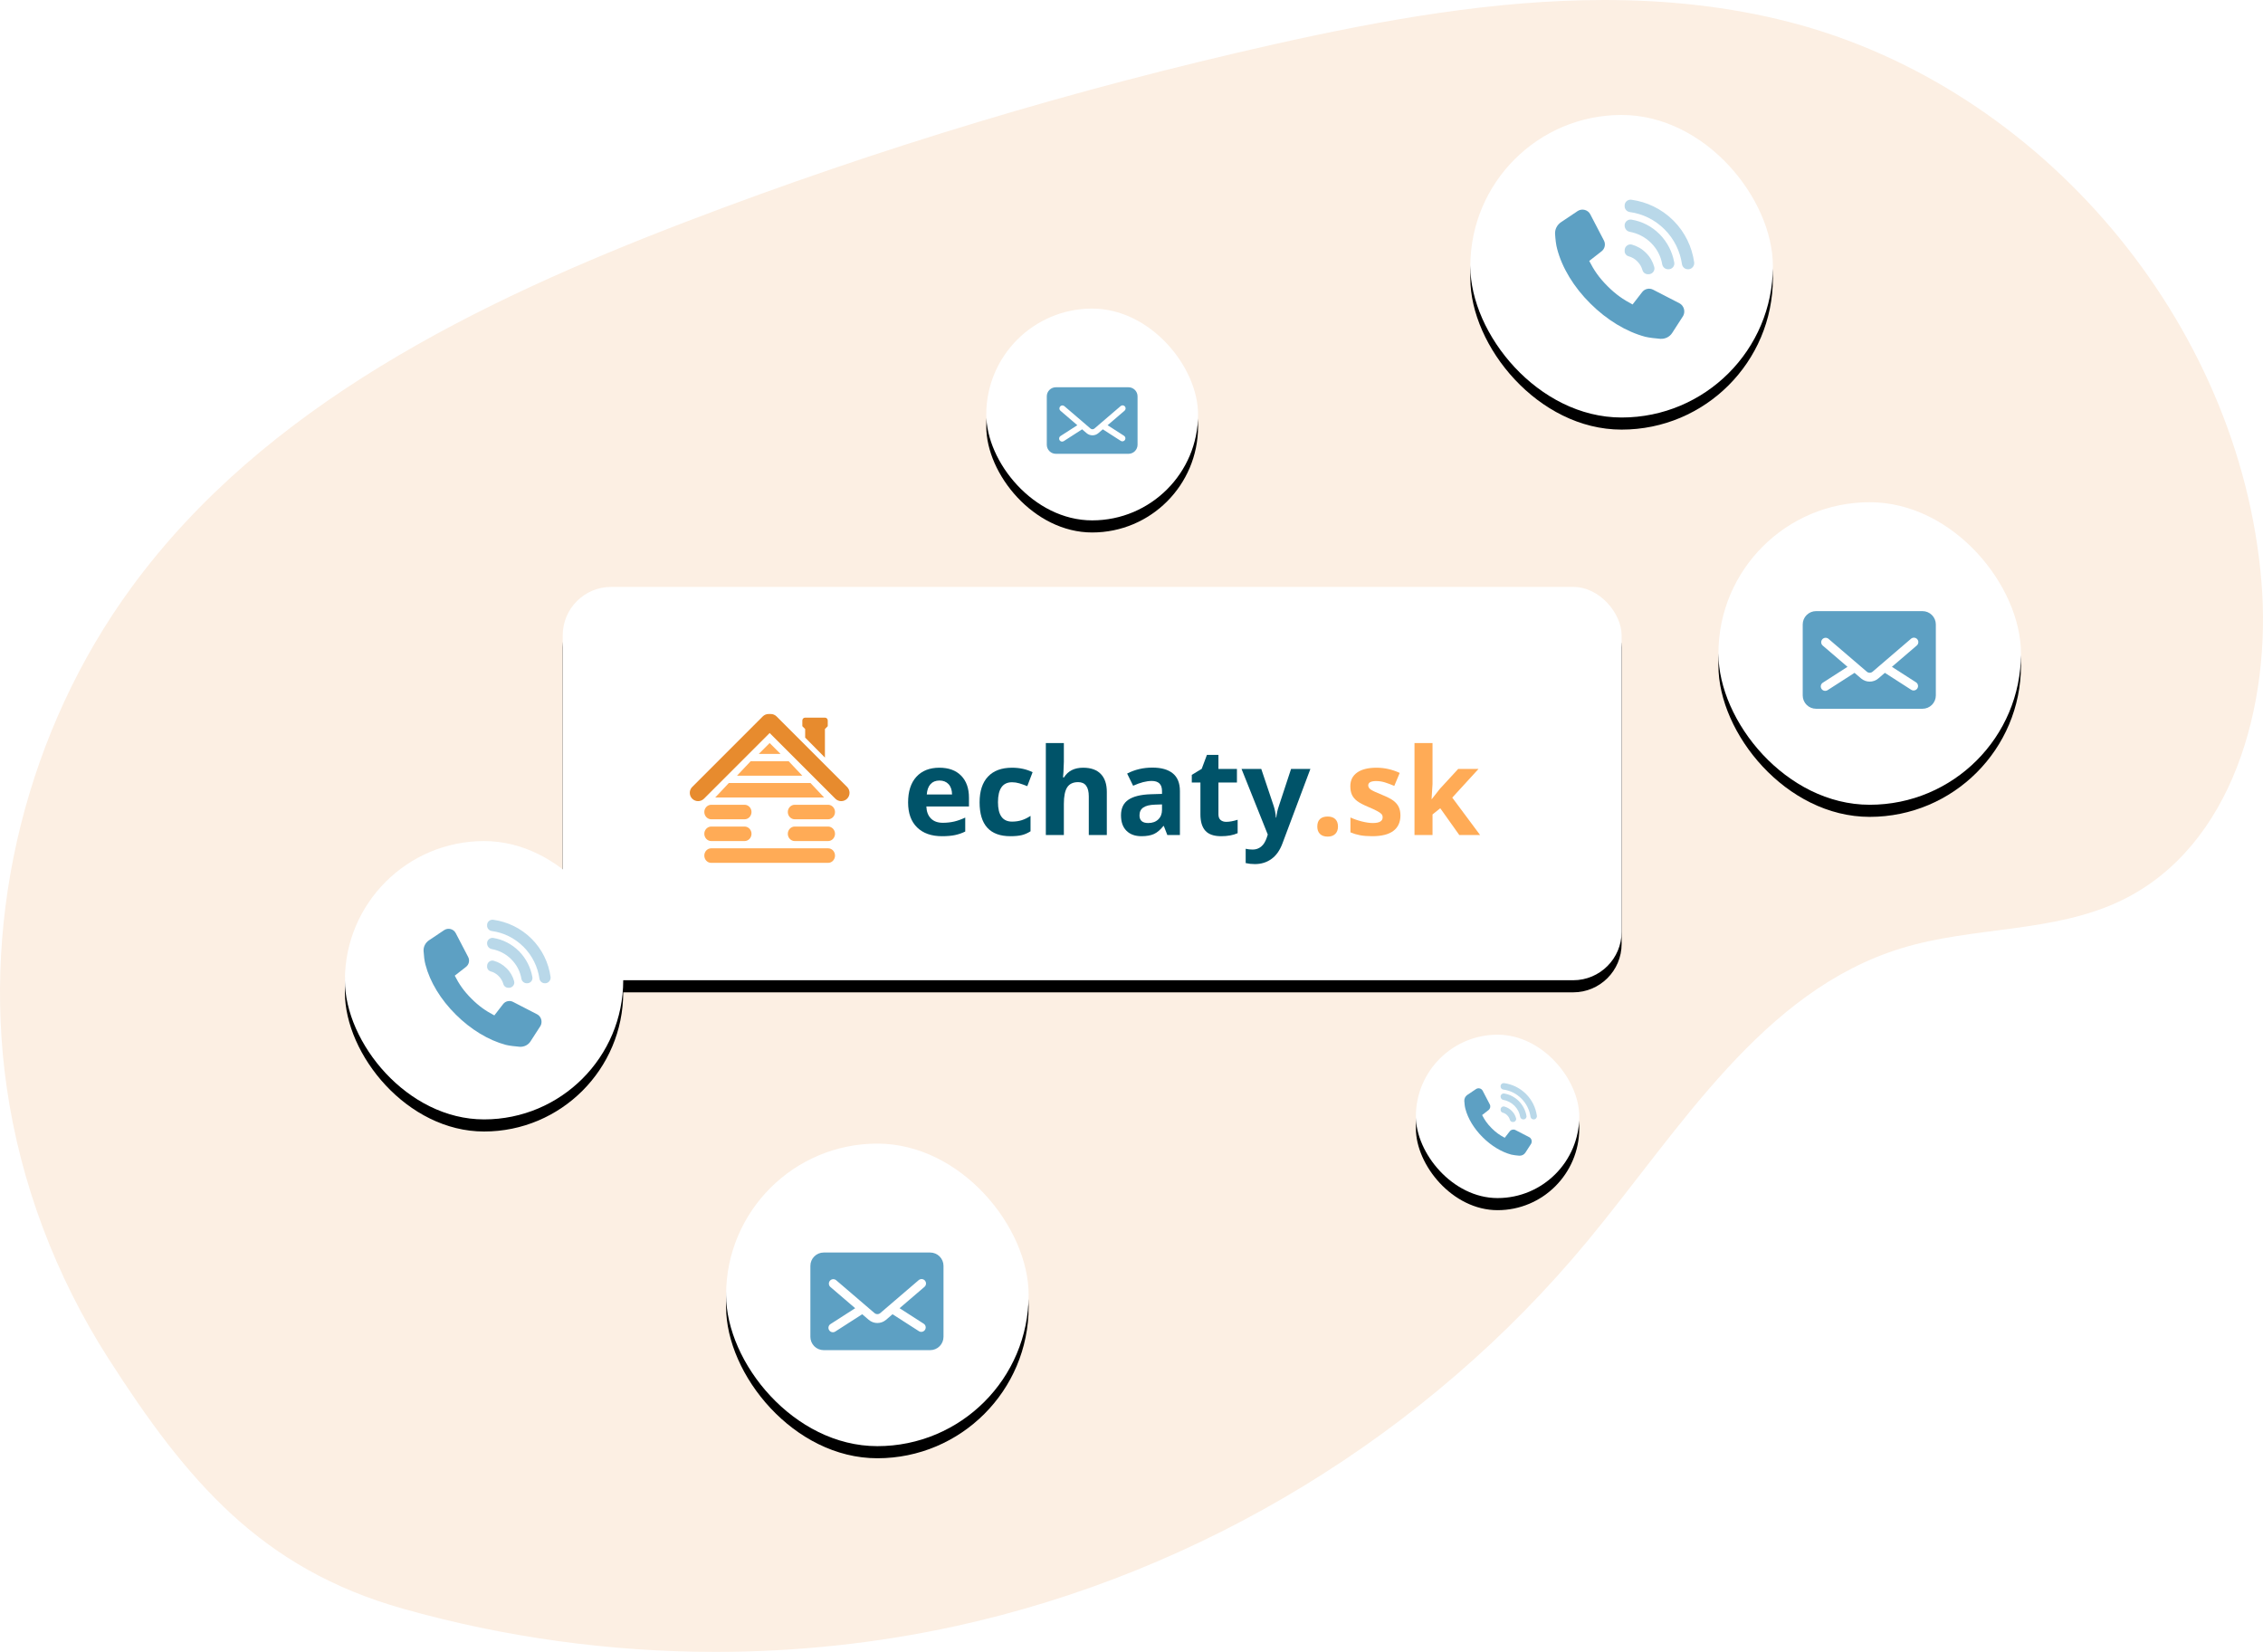 <?xml version="1.0" encoding="UTF-8"?>
<svg width="374px" height="273px" viewBox="0 0 374 273" version="1.1" xmlns="http://www.w3.org/2000/svg" xmlns:xlink="http://www.w3.org/1999/xlink">
  <title>Group 4</title>
  <defs>
    <rect id="path-1" x="0" y="0" width="175" height="65" rx="8"></rect>
    <filter x="-7.4%" y="-16.9%" width="114.9%" height="140.0%" filterUnits="objectBoundingBox" id="filter-2">
      <feOffset dx="0" dy="2" in="SourceAlpha" result="shadowOffsetOuter1"></feOffset>
      <feGaussianBlur stdDeviation="4" in="shadowOffsetOuter1" result="shadowBlurOuter1"></feGaussianBlur>
      <feColorMatrix values="0 0 0 0 0   0 0 0 0 0   0 0 0 0 0  0 0 0 0.075 0" type="matrix" in="shadowBlurOuter1"></feColorMatrix>
    </filter>
    <rect id="path-3" x="0" y="0" width="50" height="50" rx="25"></rect>
    <filter x="-26.0%" y="-22.0%" width="152.0%" height="152.0%" filterUnits="objectBoundingBox" id="filter-4">
      <feOffset dx="0" dy="2" in="SourceAlpha" result="shadowOffsetOuter1"></feOffset>
      <feGaussianBlur stdDeviation="4" in="shadowOffsetOuter1" result="shadowBlurOuter1"></feGaussianBlur>
      <feColorMatrix values="0 0 0 0 0   0 0 0 0 0   0 0 0 0 0  0 0 0 0.075 0" type="matrix" in="shadowBlurOuter1"></feColorMatrix>
    </filter>
    <rect id="path-5" x="0" y="0" width="27" height="27" rx="13.5"></rect>
    <filter x="-48.1%" y="-40.7%" width="196.3%" height="196.3%" filterUnits="objectBoundingBox" id="filter-6">
      <feOffset dx="0" dy="2" in="SourceAlpha" result="shadowOffsetOuter1"></feOffset>
      <feGaussianBlur stdDeviation="4" in="shadowOffsetOuter1" result="shadowBlurOuter1"></feGaussianBlur>
      <feColorMatrix values="0 0 0 0 0   0 0 0 0 0   0 0 0 0 0  0 0 0 0.075 0" type="matrix" in="shadowBlurOuter1"></feColorMatrix>
    </filter>
    <rect id="path-7" x="0" y="0" width="46" height="46" rx="23"></rect>
    <filter x="-28.3%" y="-23.9%" width="156.5%" height="156.5%" filterUnits="objectBoundingBox" id="filter-8">
      <feOffset dx="0" dy="2" in="SourceAlpha" result="shadowOffsetOuter1"></feOffset>
      <feGaussianBlur stdDeviation="4" in="shadowOffsetOuter1" result="shadowBlurOuter1"></feGaussianBlur>
      <feColorMatrix values="0 0 0 0 0   0 0 0 0 0   0 0 0 0 0  0 0 0 0.075 0" type="matrix" in="shadowBlurOuter1"></feColorMatrix>
    </filter>
    <rect id="path-9" x="0" y="0" width="50" height="50" rx="25"></rect>
    <filter x="-26.0%" y="-22.0%" width="152.0%" height="152.0%" filterUnits="objectBoundingBox" id="filter-10">
      <feOffset dx="0" dy="2" in="SourceAlpha" result="shadowOffsetOuter1"></feOffset>
      <feGaussianBlur stdDeviation="4" in="shadowOffsetOuter1" result="shadowBlurOuter1"></feGaussianBlur>
      <feColorMatrix values="0 0 0 0 0   0 0 0 0 0   0 0 0 0 0  0 0 0 0.075 0" type="matrix" in="shadowBlurOuter1"></feColorMatrix>
    </filter>
    <rect id="path-11" x="0" y="0" width="50" height="50" rx="25"></rect>
    <filter x="-26.0%" y="-22.0%" width="152.0%" height="152.0%" filterUnits="objectBoundingBox" id="filter-12">
      <feOffset dx="0" dy="2" in="SourceAlpha" result="shadowOffsetOuter1"></feOffset>
      <feGaussianBlur stdDeviation="4" in="shadowOffsetOuter1" result="shadowBlurOuter1"></feGaussianBlur>
      <feColorMatrix values="0 0 0 0 0   0 0 0 0 0   0 0 0 0 0  0 0 0 0.075 0" type="matrix" in="shadowBlurOuter1"></feColorMatrix>
    </filter>
    <rect id="path-13" x="0" y="0" width="35" height="35" rx="17.5"></rect>
    <filter x="-37.1%" y="-31.4%" width="174.3%" height="174.3%" filterUnits="objectBoundingBox" id="filter-14">
      <feOffset dx="0" dy="2" in="SourceAlpha" result="shadowOffsetOuter1"></feOffset>
      <feGaussianBlur stdDeviation="4" in="shadowOffsetOuter1" result="shadowBlurOuter1"></feGaussianBlur>
      <feColorMatrix values="0 0 0 0 0   0 0 0 0 0   0 0 0 0 0  0 0 0 0.075 0" type="matrix" in="shadowBlurOuter1"></feColorMatrix>
    </filter>
  </defs>
  <g id="Page-1" stroke="none" stroke-width="1" fill="none" fill-rule="evenodd">
    <g id="echalupysk-pro-majitele-sk-v7-copy-3" transform="translate(-258, -2676)">
      <g id="Group-4" transform="translate(258, 2676)">
        <path d="M265.131,273 C246.949,273 228.553,269.713 210.726,265.717 C177.681,258.309 145.173,248.507 113.542,236.412 C78.819,223.135 43.684,205.919 21.731,175.924 C4.551,152.45 -3.019,122.155 1.101,93.361 C3.382,77.418 9.237,62.034 17.917,48.481 C30.894,28.219 43.171,13.738 66.622,7.128 C83.39,2.402 100.816,0 118.241,0 C131.594,0 144.947,1.411 157.995,4.268 C198.54,13.145 235.905,35.927 262.361,67.901 C277.697,86.438 291.265,109.268 314.278,116.297 C326.17,119.929 339.407,118.781 350.604,124.189 C368.989,133.068 375.429,156.543 373.741,176.885 C370.186,219.766 337.358,258.657 295.674,269.371 C285.653,271.947 275.427,273 265.131,273 Z" id="Fill-1" fill="#FCEFE3" transform="translate(187, 136.5) scale(1, -1) translate(-187, -136.5) "></path>
        <g id="Group-13" transform="translate(93, 97)">
          <g id="Rectangle-Copy-2">
            <use fill="black" fill-opacity="1" filter="url(#filter-2)" xlink:href="#path-1"></use>
            <use fill="#FFFFFF" fill-rule="evenodd" xlink:href="#path-1"></use>
          </g>
          <g id="Group-37" transform="translate(21, 21)">
            <g id="Group-29">
              <path d="M22.875,24.6 L3.525,24.6 C2.906,24.6 2.4,24.06 2.4,23.4 C2.4,22.74 2.906,22.2 3.525,22.2 L22.875,22.2 C23.494,22.2 24,22.74 24,23.4 C24,24.06 23.494,24.6 22.875,24.6" id="Fill-1" fill="#FFAB56"></path>
              <path d="M9.053,21 L3.547,21 C2.916,21 2.4,20.46 2.4,19.8 C2.4,19.14 2.916,18.6 3.547,18.6 L9.053,18.6 C9.684,18.6 10.2,19.14 10.2,19.8 C10.2,20.46 9.684,21 9.053,21" id="Fill-2" fill="#FFAB56"></path>
              <path d="M22.853,21 L17.347,21 C16.716,21 16.2,20.46 16.2,19.8 C16.2,19.14 16.716,18.6 17.347,18.6 L22.853,18.6 C23.484,18.6 24,19.14 24,19.8 C24,20.46 23.484,21 22.853,21" id="Fill-3" fill="#FFAB56"></path>
              <path d="M9.053,17.4 L3.547,17.4 C2.916,17.4 2.4,16.86 2.4,16.2 C2.4,15.54 2.916,15 3.547,15 L9.053,15 C9.684,15 10.2,15.54 10.2,16.2 C10.2,16.86 9.684,17.4 9.053,17.4" id="Fill-4" fill="#FFAB56"></path>
              <path d="M22.853,17.4 L17.347,17.4 C16.716,17.4 16.2,16.86 16.2,16.2 C16.2,15.54 16.716,15 17.347,15 L22.853,15 C23.484,15 24,15.54 24,16.2 C24,16.86 23.484,17.4 22.853,17.4" id="Fill-5" fill="#FFAB56"></path>
              <polygon id="Fill-6" fill="#FFAB56" points="19.942 11.4 6.458 11.4 4.2 13.8 22.2 13.8"></polygon>
              <polygon id="Fill-7" fill="#FFAB56" points="16.337 7.8 10.063 7.8 7.8 10.2 18.6 10.2"></polygon>
              <polygon id="Fill-8" fill="#FFAB56" points="13.2 4.8 11.4 6.6 15 6.6"></polygon>
              <path d="M14.343,0.401 L25.999,12.057 C26.534,12.591 26.534,13.465 25.999,13.999 C25.465,14.534 24.591,14.534 24.056,13.999 L12.401,2.344 C11.866,1.809 11.866,0.935 12.401,0.401 C12.935,-0.134 13.809,-0.134 14.343,0.401" id="Fill-9" fill="#E78B2E"></path>
              <path d="M13.999,2.344 L2.343,13.999 C1.809,14.534 0.935,14.534 0.401,13.999 C-0.134,13.465 -0.134,12.59 0.401,12.056 L12.057,0.401 C12.591,-0.134 13.465,-0.134 13.999,0.401 C14.534,0.935 14.534,1.809 13.999,2.344" id="Fill-10" fill="#E78B2E"></path>
              <path d="M19.067,3.9 L19.067,2.486 L18.6,2.014 L18.6,1.071 C18.6,0.811 18.809,0.6 19.067,0.6 L22.333,0.6 C22.591,0.6 22.8,0.811 22.8,1.071 L22.8,2.014 L22.333,2.486 L22.333,7.2 L19.067,3.9 Z" id="Fill-11" fill="#E78B2E"></path>
            </g>
            <g id="echaty.sk" transform="translate(36.079, 4.805)" fill-rule="nonzero">
              <path d="M5.186,6.191 C4.554,6.191 4.059,6.392 3.701,6.792 C3.343,7.192 3.138,7.76 3.086,8.496 L7.266,8.496 C7.253,7.76 7.061,7.192 6.689,6.792 C6.318,6.392 5.817,6.191 5.186,6.191 Z M5.605,15.391 C3.848,15.391 2.474,14.906 1.484,13.936 C0.495,12.965 0,11.592 0,9.814 C0,7.985 0.457,6.571 1.372,5.571 C2.287,4.572 3.551,4.072 5.166,4.072 C6.709,4.072 7.91,4.512 8.77,5.391 C9.629,6.27 10.059,7.484 10.059,9.033 L10.059,10.479 L3.018,10.479 C3.05,11.325 3.301,11.986 3.77,12.461 C4.238,12.936 4.896,13.174 5.742,13.174 C6.4,13.174 7.021,13.105 7.607,12.969 C8.193,12.832 8.805,12.614 9.443,12.314 L9.443,14.619 C8.923,14.88 8.366,15.073 7.773,15.2 C7.181,15.327 6.458,15.391 5.605,15.391 Z" id="Shape" fill="#005369"></path>
              <path d="M16.914,15.391 C13.516,15.391 11.816,13.525 11.816,9.795 C11.816,7.939 12.279,6.522 13.203,5.542 C14.128,4.562 15.452,4.072 17.178,4.072 C18.441,4.072 19.574,4.32 20.576,4.814 L19.697,7.119 C19.229,6.93 18.792,6.776 18.389,6.655 C17.985,6.535 17.581,6.475 17.178,6.475 C15.628,6.475 14.854,7.575 14.854,9.775 C14.854,11.911 15.628,12.979 17.178,12.979 C17.751,12.979 18.281,12.902 18.77,12.749 C19.258,12.596 19.746,12.357 20.234,12.031 L20.234,14.58 C19.753,14.886 19.266,15.098 18.774,15.215 C18.283,15.332 17.663,15.391 16.914,15.391 Z" id="Path" fill="#005369"></path>
              <path d="M32.842,15.195 L29.863,15.195 L29.863,8.818 C29.863,7.243 29.277,6.455 28.105,6.455 C27.272,6.455 26.67,6.738 26.299,7.305 C25.928,7.871 25.742,8.789 25.742,10.059 L25.742,15.195 L22.764,15.195 L22.764,0 L25.742,0 L25.742,3.096 C25.742,3.337 25.719,3.903 25.674,4.795 L25.605,5.674 L25.762,5.674 C26.426,4.606 27.48,4.072 28.926,4.072 C30.208,4.072 31.182,4.417 31.846,5.107 C32.51,5.798 32.842,6.787 32.842,8.076 L32.842,15.195 Z" id="Path" fill="#005369"></path>
              <path d="M42.842,15.195 L42.266,13.711 L42.188,13.711 C41.686,14.342 41.17,14.78 40.64,15.024 C40.109,15.269 39.417,15.391 38.564,15.391 C37.516,15.391 36.691,15.091 36.089,14.492 C35.487,13.893 35.186,13.04 35.186,11.934 C35.186,10.775 35.591,9.92 36.401,9.37 C37.212,8.82 38.434,8.516 40.068,8.457 L41.963,8.398 L41.963,7.92 C41.963,6.813 41.396,6.26 40.264,6.26 C39.391,6.26 38.366,6.523 37.188,7.051 L36.201,5.039 C37.458,4.382 38.851,4.053 40.381,4.053 C41.846,4.053 42.969,4.372 43.75,5.01 C44.531,5.648 44.922,6.618 44.922,7.92 L44.922,15.195 L42.842,15.195 Z M41.963,10.137 L40.811,10.176 C39.945,10.202 39.3,10.358 38.877,10.645 C38.454,10.931 38.242,11.367 38.242,11.953 C38.242,12.793 38.724,13.213 39.688,13.213 C40.378,13.213 40.929,13.014 41.343,12.617 C41.756,12.22 41.963,11.693 41.963,11.035 L41.963,10.137 Z" id="Shape" fill="#005369"></path>
              <path d="M52.588,13.018 C53.109,13.018 53.734,12.904 54.463,12.676 L54.463,14.893 C53.721,15.225 52.809,15.391 51.729,15.391 C50.537,15.391 49.67,15.09 49.126,14.487 C48.582,13.885 48.311,12.982 48.311,11.777 L48.311,6.514 L46.885,6.514 L46.885,5.254 L48.525,4.258 L49.385,1.953 L51.289,1.953 L51.289,4.277 L54.346,4.277 L54.346,6.514 L51.289,6.514 L51.289,11.777 C51.289,12.201 51.408,12.513 51.646,12.715 C51.883,12.917 52.197,13.018 52.588,13.018 Z" id="Path" fill="#005369"></path>
              <path d="M55.107,4.277 L58.369,4.277 L60.43,10.42 C60.605,10.954 60.726,11.585 60.791,12.314 L60.85,12.314 C60.921,11.644 61.061,11.012 61.27,10.42 L63.291,4.277 L66.484,4.277 L61.865,16.592 C61.442,17.731 60.838,18.584 60.054,19.15 C59.269,19.717 58.353,20 57.305,20 C56.79,20 56.286,19.945 55.791,19.834 L55.791,17.471 C56.149,17.555 56.54,17.598 56.963,17.598 C57.49,17.598 57.951,17.437 58.345,17.114 C58.739,16.792 59.046,16.305 59.268,15.654 L59.443,15.117 L55.107,4.277 Z" id="Path" fill="#005369"></path>
              <path d="M67.627,13.799 C67.627,13.252 67.773,12.839 68.066,12.559 C68.359,12.279 68.786,12.139 69.346,12.139 C69.886,12.139 70.304,12.282 70.601,12.568 C70.897,12.855 71.045,13.265 71.045,13.799 C71.045,14.313 70.895,14.718 70.596,15.015 C70.296,15.311 69.88,15.459 69.346,15.459 C68.799,15.459 68.376,15.314 68.076,15.024 C67.777,14.735 67.627,14.326 67.627,13.799 Z" id="Path" fill="#FFAB56"></path>
              <path d="M81.367,11.953 C81.367,13.073 80.978,13.926 80.2,14.512 C79.422,15.098 78.258,15.391 76.709,15.391 C75.915,15.391 75.238,15.337 74.678,15.229 C74.118,15.122 73.594,14.964 73.105,14.756 L73.105,12.295 C73.659,12.555 74.282,12.773 74.976,12.949 C75.669,13.125 76.279,13.213 76.807,13.213 C77.887,13.213 78.428,12.9 78.428,12.275 C78.428,12.041 78.356,11.851 78.213,11.704 C78.07,11.558 77.822,11.392 77.471,11.206 C77.119,11.021 76.65,10.804 76.064,10.557 C75.225,10.205 74.608,9.88 74.214,9.58 C73.82,9.281 73.534,8.937 73.354,8.55 C73.175,8.162 73.086,7.686 73.086,7.119 C73.086,6.149 73.462,5.399 74.214,4.868 C74.966,4.338 76.032,4.072 77.412,4.072 C78.727,4.072 80.007,4.359 81.25,4.932 L80.352,7.08 C79.805,6.846 79.294,6.654 78.818,6.504 C78.343,6.354 77.858,6.279 77.363,6.279 C76.484,6.279 76.045,6.517 76.045,6.992 C76.045,7.259 76.187,7.49 76.47,7.686 C76.753,7.881 77.373,8.171 78.33,8.555 C79.183,8.9 79.808,9.222 80.205,9.521 C80.602,9.821 80.895,10.166 81.084,10.557 C81.273,10.947 81.367,11.413 81.367,11.953 Z" id="Path" fill="#FFAB56"></path>
              <polygon id="Path" fill="#FFAB56" points="86.553 9.258 87.852 7.598 90.908 4.277 94.268 4.277 89.932 9.014 94.531 15.195 91.094 15.195 87.949 10.771 86.67 11.797 86.67 15.195 83.691 15.195 83.691 0 86.67 0 86.67 6.777 86.514 9.258"></polygon>
            </g>
          </g>
        </g>
        <g id="Group-24" transform="translate(243, 19)">
          <g id="Rectangle-Copy-2">
            <use fill="black" fill-opacity="1" filter="url(#filter-4)" xlink:href="#path-3"></use>
            <use fill="#FFFFFF" fill-rule="evenodd" xlink:href="#path-3"></use>
          </g>
          <g id="Group" transform="translate(14, 14)" fill-rule="nonzero">
            <path d="M20.564,17.123 L16.197,14.872 C15.583,14.554 14.823,14.725 14.406,15.263 L12.811,17.319 C11.241,16.487 10.063,15.679 8.689,14.309 C7.217,12.841 6.432,11.642 5.647,10.125 L7.684,8.534 C8.223,8.118 8.395,7.36 8.076,6.748 L5.819,2.417 C5.426,1.658 4.445,1.414 3.734,1.879 L0.961,3.738 C0.323,4.179 -0.045,4.913 0.004,5.671 C0.053,6.454 0.152,7.458 0.348,8.143 C1.157,11.25 3.096,14.456 5.843,17.172 C8.567,19.888 11.781,21.821 14.896,22.653 C15.583,22.824 16.589,22.922 17.399,22.996 C18.184,23.045 18.945,22.678 19.362,22.017 L21.177,19.203 C21.57,18.469 21.3,17.515 20.564,17.123 Z" id="Path" fill="#5DA0C3"></path>
            <path d="M12.163,9.356 C12.68,9.497 13.197,9.78 13.597,10.203 C14.02,10.626 14.302,11.12 14.443,11.638 C14.561,12.061 14.96,12.344 15.407,12.32 L15.501,12.32 C16.112,12.297 16.559,11.708 16.394,11.12 C16.159,10.274 15.713,9.45 15.031,8.792 C14.349,8.109 13.55,7.663 12.704,7.427 C12.116,7.263 11.529,7.71 11.505,8.321 L11.505,8.415 C11.458,8.839 11.74,9.239 12.163,9.356 Z" id="Path" fill="#B9D8E9"></path>
            <path d="M12.327,5.308 C13.625,5.544 14.877,6.158 15.869,7.151 C16.884,8.167 17.498,9.396 17.711,10.695 C17.805,11.168 18.23,11.523 18.726,11.499 L18.797,11.499 C19.388,11.475 19.813,10.932 19.695,10.365 C19.388,8.663 18.585,7.033 17.286,5.709 C15.963,4.386 14.357,3.582 12.634,3.299 C12.067,3.204 11.524,3.63 11.5,4.197 L11.5,4.268 C11.5,4.788 11.854,5.213 12.327,5.308 Z" id="Path" fill="#B9D8E9"></path>
            <path d="M22.992,10.362 C22.636,7.827 21.496,5.386 19.55,3.444 C17.603,1.501 15.157,0.364 12.617,0.008 C12.047,-0.063 11.525,0.34 11.501,0.932 L11.501,1.027 C11.477,1.548 11.857,1.975 12.356,2.046 C14.469,2.33 16.487,3.301 18.101,4.912 C19.716,6.524 20.665,8.561 20.974,10.646 C21.045,11.144 21.473,11.523 21.995,11.499 L22.09,11.499 C22.636,11.452 23.063,10.93 22.992,10.362 Z" id="Path" fill="#B9D8E9"></path>
          </g>
        </g>
        <g id="Group-24-Copy-2" transform="translate(234, 171)">
          <g id="Rectangle-Copy-2">
            <use fill="black" fill-opacity="1" filter="url(#filter-6)" xlink:href="#path-5"></use>
            <use fill="#FFFFFF" fill-rule="evenodd" xlink:href="#path-5"></use>
          </g>
          <g id="Group" transform="translate(8, 8)" fill-rule="nonzero">
            <path d="M10.729,8.934 L8.451,7.759 C8.13,7.593 7.734,7.683 7.516,7.964 L6.684,9.036 C5.865,8.602 5.25,8.181 4.534,7.466 C3.766,6.7 3.356,6.074 2.946,5.283 L4.009,4.453 C4.29,4.236 4.38,3.84 4.214,3.521 L3.036,1.261 C2.831,0.865 2.319,0.738 1.948,0.98 L0.501,1.95 C0.169,2.18 -0.023,2.563 0.002,2.959 C0.028,3.368 0.079,3.891 0.181,4.248 C0.604,5.87 1.615,7.542 3.049,8.959 C4.47,10.376 6.146,11.385 7.772,11.819 C8.13,11.908 8.655,11.959 9.078,11.998 C9.487,12.023 9.884,11.832 10.102,11.487 L11.049,10.019 C11.254,9.636 11.113,9.138 10.729,8.934 Z" id="Path" fill="#5DA0C3"></path>
            <path d="M6.346,4.881 C6.616,4.955 6.886,5.102 7.094,5.323 C7.315,5.544 7.462,5.802 7.536,6.072 C7.597,6.293 7.805,6.44 8.038,6.428 L8.087,6.428 C8.406,6.416 8.639,6.109 8.553,5.802 C8.431,5.36 8.198,4.931 7.842,4.587 C7.487,4.231 7.07,3.998 6.628,3.875 C6.322,3.789 6.015,4.022 6.003,4.341 L6.003,4.391 C5.978,4.611 6.125,4.82 6.346,4.881 Z" id="Path" fill="#B9D8E9"></path>
            <path d="M6.431,2.769 C7.109,2.892 7.762,3.213 8.279,3.731 C8.809,4.261 9.13,4.902 9.24,5.58 C9.29,5.827 9.511,6.012 9.77,5.999 L9.807,5.999 C10.115,5.987 10.337,5.704 10.275,5.408 C10.115,4.52 9.696,3.669 9.019,2.979 C8.329,2.288 7.491,1.869 6.591,1.721 C6.296,1.672 6.012,1.894 6,2.19 L6,2.227 C6,2.498 6.185,2.72 6.431,2.769 Z" id="Path" fill="#B9D8E9"></path>
            <path d="M11.996,5.406 C11.81,4.083 11.216,2.81 10.2,1.797 C9.184,0.783 7.908,0.19 6.583,0.004 C6.285,-0.033 6.013,0.177 6.001,0.486 L6.001,0.536 C5.988,0.808 6.186,1.03 6.446,1.067 C7.549,1.216 8.602,1.722 9.444,2.563 C10.287,3.404 10.782,4.467 10.943,5.554 C10.98,5.814 11.203,6.012 11.476,5.999 L11.525,5.999 C11.81,5.975 12.033,5.703 11.996,5.406 Z" id="Path" fill="#B9D8E9"></path>
          </g>
        </g>
        <g id="Group-24-Copy" transform="translate(57, 139)">
          <g id="Rectangle-Copy-2">
            <use fill="black" fill-opacity="1" filter="url(#filter-8)" xlink:href="#path-7"></use>
            <use fill="#FFFFFF" fill-rule="evenodd" xlink:href="#path-7"></use>
          </g>
          <g id="Group" transform="translate(13, 13)" fill-rule="nonzero">
            <path d="M18.776,15.634 L14.788,13.579 C14.228,13.288 13.534,13.445 13.153,13.936 L11.697,15.813 C10.263,15.053 9.188,14.316 7.934,13.065 C6.59,11.724 5.873,10.63 5.156,9.244 L7.015,7.792 C7.508,7.412 7.665,6.72 7.374,6.161 L5.313,2.207 C4.955,1.514 4.058,1.291 3.409,1.715 L0.878,3.413 C0.295,3.815 -0.041,4.486 0.004,5.178 C0.049,5.893 0.138,6.809 0.318,7.435 C1.057,10.272 2.826,13.199 5.335,15.679 C7.822,18.159 10.756,19.924 13.601,20.683 C14.228,20.84 15.147,20.929 15.886,20.996 C16.603,21.041 17.297,20.706 17.678,20.102 L19.336,17.533 C19.694,16.863 19.448,15.992 18.776,15.634 Z" id="Path" fill="#5DA0C3"></path>
            <path d="M11.106,8.543 C11.578,8.671 12.05,8.929 12.415,9.316 C12.801,9.702 13.059,10.153 13.187,10.626 C13.295,11.012 13.659,11.27 14.067,11.249 L14.153,11.249 C14.711,11.227 15.119,10.69 14.969,10.153 C14.754,9.38 14.346,8.628 13.724,8.027 C13.101,7.404 12.372,6.996 11.599,6.781 C11.063,6.631 10.526,7.039 10.505,7.598 L10.505,7.683 C10.462,8.07 10.719,8.435 11.106,8.543 Z" id="Path" fill="#B9D8E9"></path>
            <path d="M11.255,4.846 C12.441,5.062 13.583,5.623 14.489,6.529 C15.416,7.457 15.977,8.579 16.171,9.765 C16.257,10.197 16.645,10.521 17.098,10.499 L17.163,10.499 C17.702,10.477 18.09,9.981 17.982,9.463 C17.702,7.91 16.969,6.421 15.783,5.213 C14.575,4.005 13.109,3.271 11.535,3.012 C11.017,2.926 10.522,3.314 10.5,3.832 L10.5,3.897 C10.5,4.371 10.823,4.76 11.255,4.846 Z" id="Path" fill="#B9D8E9"></path>
            <path d="M20.993,9.461 C20.668,7.146 19.627,4.918 17.85,3.144 C16.072,1.37 13.839,0.332 11.52,0.007 C11,-0.057 10.523,0.31 10.501,0.851 L10.501,0.938 C10.479,1.414 10.826,1.803 11.281,1.868 C13.211,2.127 15.053,3.014 16.527,4.485 C18.001,5.956 18.868,7.817 19.15,9.72 C19.215,10.175 19.606,10.521 20.082,10.499 L20.169,10.499 C20.668,10.456 21.058,9.98 20.993,9.461 Z" id="Path" fill="#B9D8E9"></path>
          </g>
        </g>
        <g id="Group-23" transform="translate(120, 189)">
          <g id="Rectangle-Copy-2">
            <use fill="black" fill-opacity="1" filter="url(#filter-10)" xlink:href="#path-9"></use>
            <use fill="#FFFFFF" fill-rule="evenodd" xlink:href="#path-9"></use>
          </g>
          <path d="M33.73,34.133 C34.313,34.133 34.873,33.902 35.285,33.489 C35.698,33.077 35.93,32.517 35.93,31.933 C35.93,29.123 35.93,23.01 35.93,20.2 C35.93,19.616 35.698,19.057 35.285,18.645 C34.873,18.232 34.313,18 33.73,18 C29.95,18 19.91,18 16.13,18 C15.546,18 14.987,18.232 14.574,18.645 C14.162,19.057 13.93,19.616 13.93,20.2 C13.93,23.01 13.93,29.123 13.93,31.933 C13.93,32.517 14.162,33.077 14.574,33.489 C14.987,33.902 15.546,34.133 16.13,34.133 L33.73,34.133 Z M21.332,27.203 L17.251,29.826 C16.911,30.044 16.812,30.498 17.031,30.839 C17.25,31.179 17.704,31.278 18.045,31.059 L22.495,28.198 L23.57,29.12 C24.393,29.826 25.609,29.826 26.433,29.12 L27.508,28.198 L31.859,30.995 C32.2,31.215 32.654,31.116 32.873,30.775 C33.092,30.435 32.993,29.981 32.653,29.762 L28.671,27.203 L32.783,23.677 C33.091,23.414 33.126,22.951 32.863,22.643 C32.599,22.336 32.136,22.3 31.828,22.564 L25.479,28.007 C25.204,28.242 24.799,28.242 24.524,28.007 C24.524,28.007 18.195,22.582 18.195,22.582 C17.888,22.319 17.424,22.355 17.161,22.662 C16.898,22.969 16.934,23.433 17.241,23.696 L21.332,27.203 L21.332,27.203 Z" id="Shape" fill="#5DA0C3"></path>
        </g>
        <g id="Group-23-Copy" transform="translate(284, 83)">
          <g id="Rectangle-Copy-2">
            <use fill="black" fill-opacity="1" filter="url(#filter-12)" xlink:href="#path-11"></use>
            <use fill="#FFFFFF" fill-rule="evenodd" xlink:href="#path-11"></use>
          </g>
          <path d="M33.73,34.133 C34.313,34.133 34.873,33.902 35.285,33.489 C35.698,33.077 35.93,32.517 35.93,31.933 C35.93,29.123 35.93,23.01 35.93,20.2 C35.93,19.616 35.698,19.057 35.285,18.645 C34.873,18.232 34.313,18 33.73,18 C29.95,18 19.91,18 16.13,18 C15.546,18 14.987,18.232 14.574,18.645 C14.162,19.057 13.93,19.616 13.93,20.2 C13.93,23.01 13.93,29.123 13.93,31.933 C13.93,32.517 14.162,33.077 14.574,33.489 C14.987,33.902 15.546,34.133 16.13,34.133 L33.73,34.133 Z M21.332,27.203 L17.251,29.826 C16.911,30.044 16.812,30.498 17.031,30.839 C17.25,31.179 17.704,31.278 18.045,31.059 L22.495,28.198 L23.57,29.12 C24.393,29.826 25.609,29.826 26.433,29.12 L27.508,28.198 L31.859,30.995 C32.2,31.215 32.654,31.116 32.873,30.775 C33.092,30.435 32.993,29.981 32.653,29.762 L28.671,27.203 L32.783,23.677 C33.091,23.414 33.126,22.951 32.863,22.643 C32.599,22.336 32.136,22.3 31.828,22.564 L25.479,28.007 C25.204,28.242 24.799,28.242 24.524,28.007 C24.524,28.007 18.195,22.582 18.195,22.582 C17.888,22.319 17.424,22.355 17.161,22.662 C16.898,22.969 16.934,23.433 17.241,23.696 L21.332,27.203 L21.332,27.203 Z" id="Shape" fill="#5DA0C3"></path>
        </g>
        <g id="Group-23" transform="translate(163, 51)">
          <g id="Rectangle-Copy-2">
            <use fill="black" fill-opacity="1" filter="url(#filter-14)" xlink:href="#path-13"></use>
            <use fill="#FFFFFF" fill-rule="evenodd" xlink:href="#path-13"></use>
          </g>
          <path d="M23.5,24 C23.898,24 24.279,23.842 24.561,23.561 C24.842,23.279 25,22.898 25,22.5 C25,20.584 25,16.416 25,14.5 C25,14.102 24.842,13.72 24.561,13.44 C24.279,13.158 23.898,13 23.5,13 C20.923,13 14.077,13 11.5,13 C11.102,13 10.72,13.158 10.439,13.44 C10.158,13.72 10,14.102 10,14.5 C10,16.416 10,20.584 10,22.5 C10,22.898 10.158,23.279 10.439,23.561 C10.72,23.842 11.102,24 11.5,24 L23.5,24 Z M15.046,19.274 L12.264,21.063 C12.033,21.212 11.965,21.521 12.114,21.754 C12.264,21.986 12.573,22.053 12.806,21.904 L15.839,19.953 L16.573,20.582 C17.134,21.064 17.963,21.064 18.525,20.582 L19.258,19.953 L22.224,21.86 C22.457,22.01 22.767,21.942 22.916,21.71 C23.065,21.479 22.997,21.169 22.765,21.02 L20.05,19.274 L22.855,16.871 C23.064,16.692 23.088,16.375 22.909,16.166 C22.729,15.957 22.413,15.932 22.203,16.112 L17.874,19.823 C17.687,19.983 17.41,19.983 17.224,19.823 C17.224,19.823 12.908,16.124 12.908,16.124 C12.698,15.944 12.383,15.969 12.203,16.178 C12.024,16.388 12.048,16.704 12.258,16.884 L15.046,19.274 L15.046,19.274 Z" id="Shape" fill="#5DA0C3"></path>
        </g>
      </g>
    </g>
  </g>
</svg>